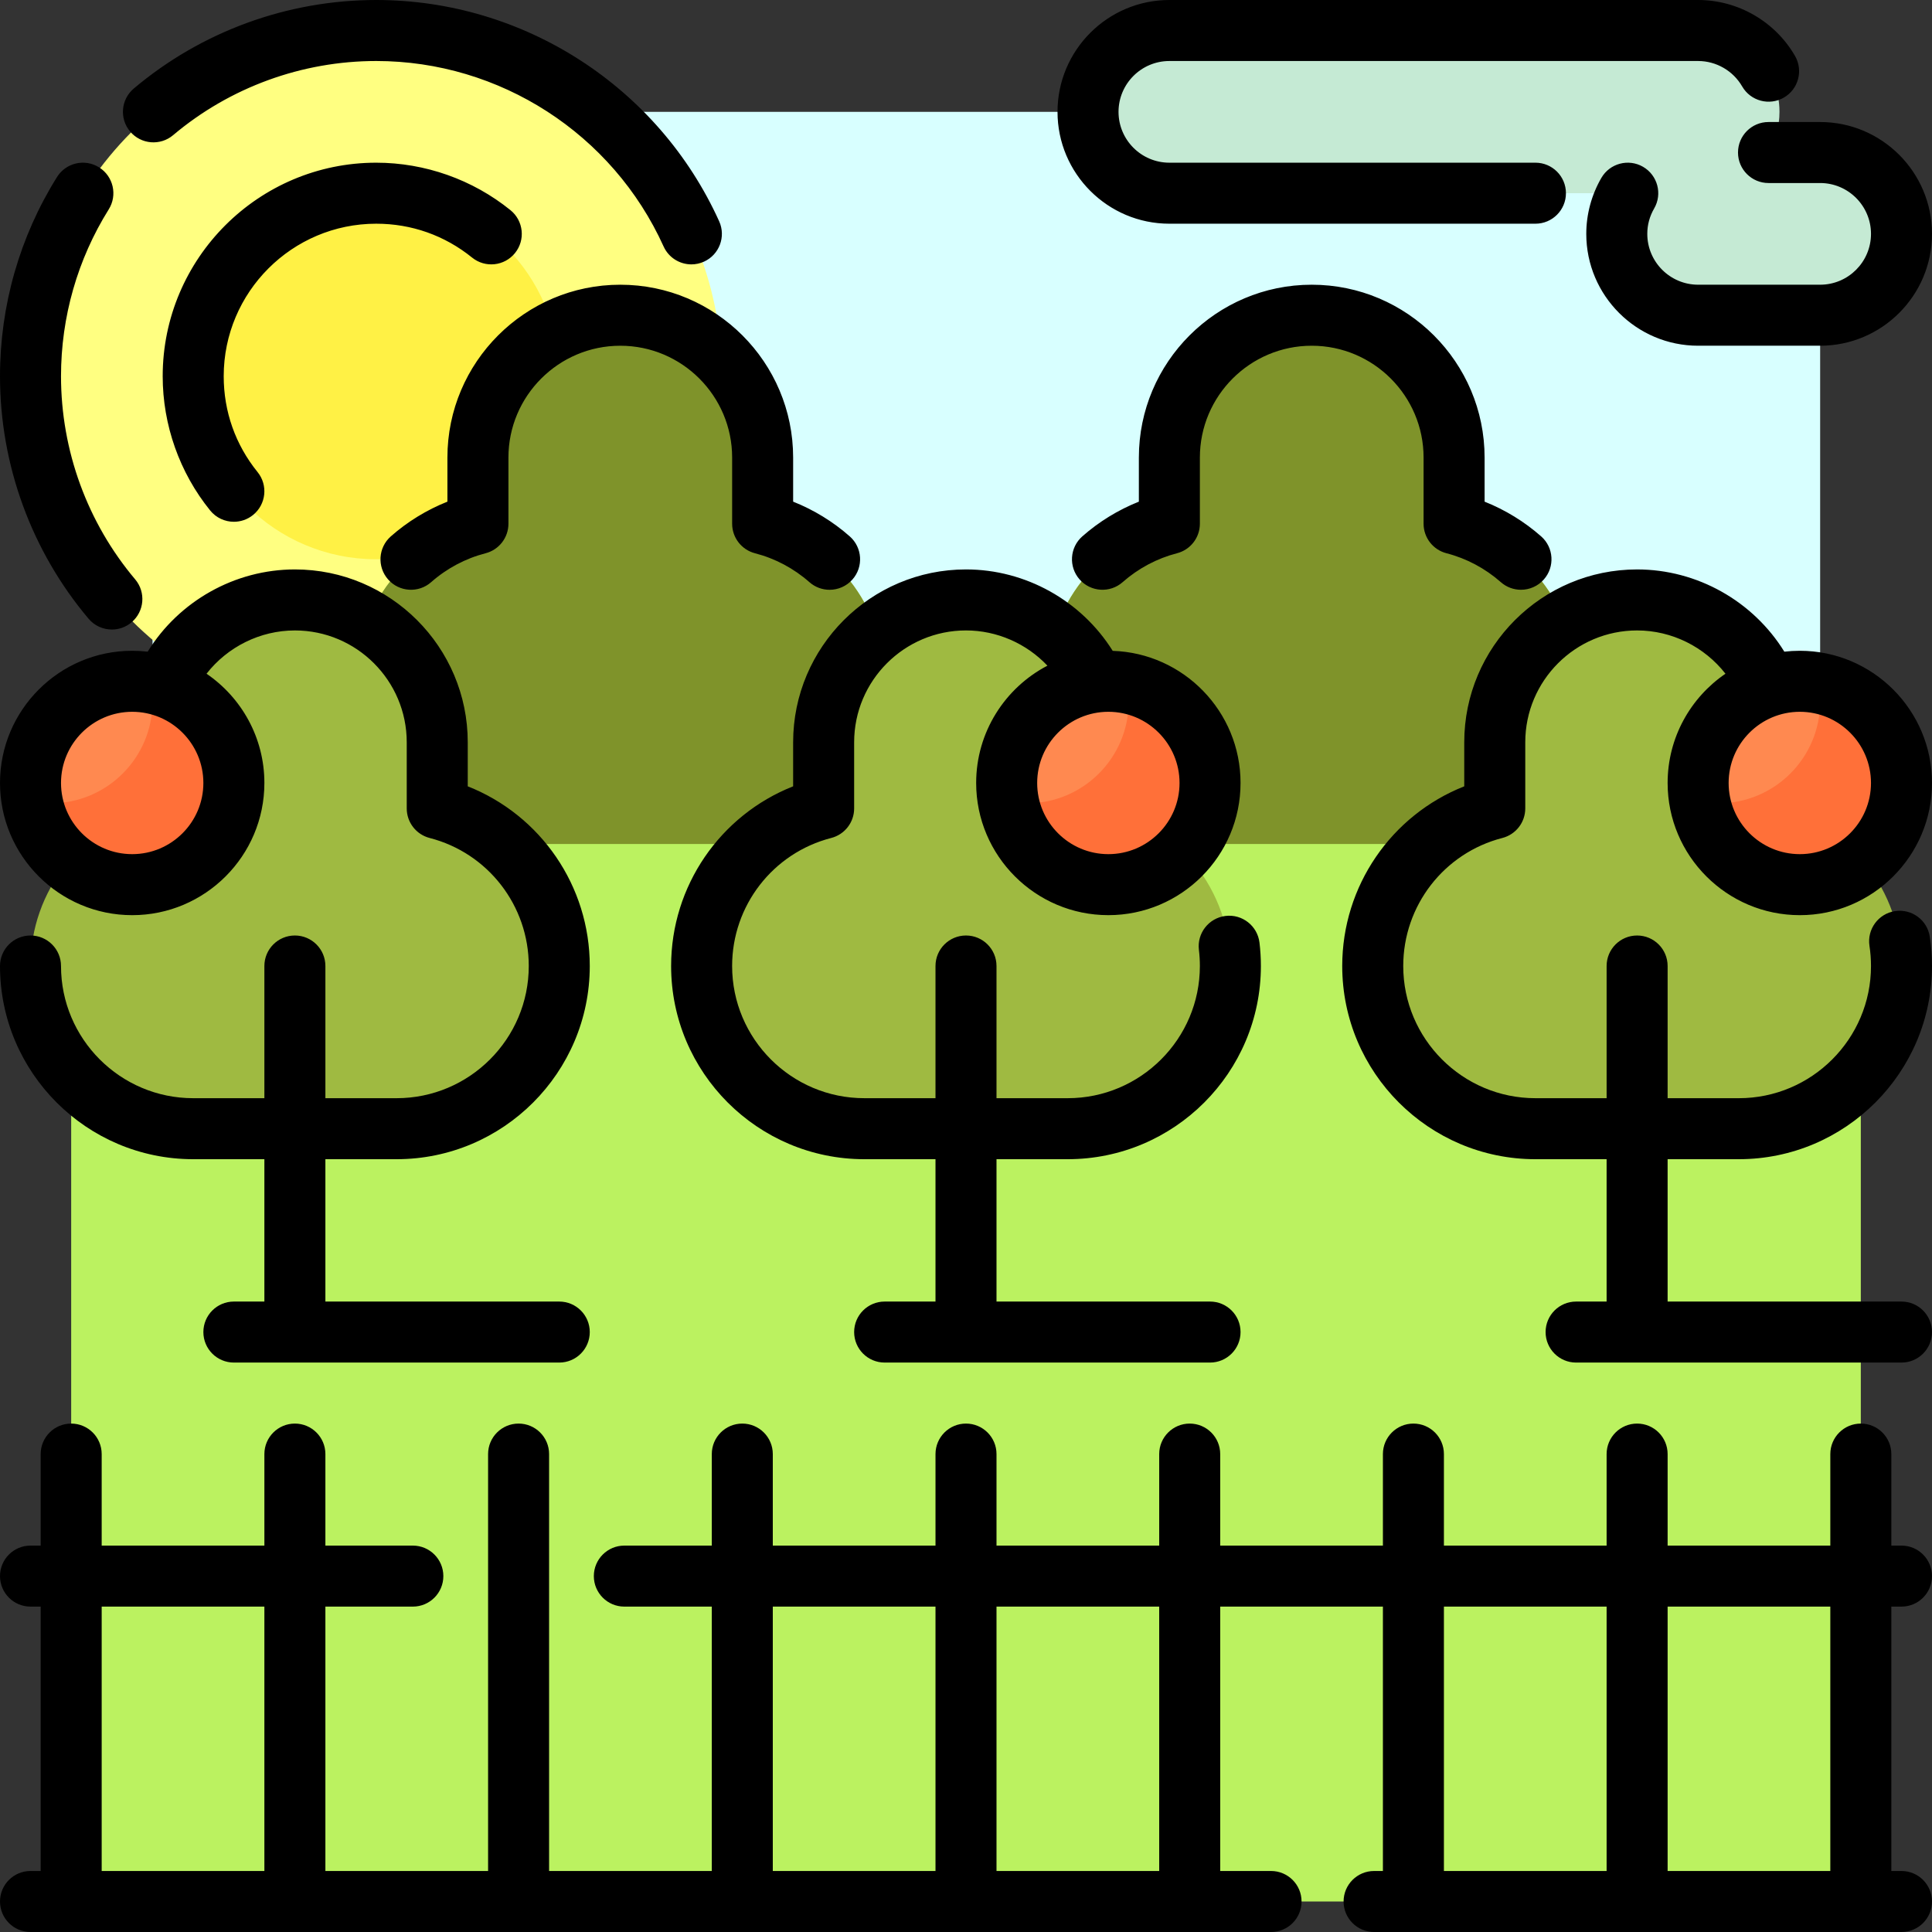 <!DOCTYPE svg PUBLIC "-//W3C//DTD SVG 1.1//EN" "http://www.w3.org/Graphics/SVG/1.1/DTD/svg11.dtd">
<!-- Uploaded to: SVG Repo, www.svgrepo.com, Transformed by: SVG Repo Mixer Tools -->
<svg height="800px" width="800px" version="1.1" id="Layer_1" xmlns="http://www.w3.org/2000/svg" xmlns:xlink="http://www.w3.org/1999/xlink" viewBox="0 0 512 512" xml:space="preserve" fill="#000000">
<rect x="0" y="0" width="512" height="512" fill="#333333" stroke="none"/>
<g id="SVGRepo_bgCarrier" stroke-width="0"/>
<g id="SVGRepo_tracerCarrier" stroke-linecap="round" stroke-linejoin="round"/>
<g id="SVGRepo_iconCarrier"> <path style="fill:#D8FFFF;" d="M439.242,482.358H83.537c-23.812,0-43.116-19.304-43.116-43.116V72.758 c0-23.812,19.304-43.116,43.116-43.116h355.705c23.812,0,43.116,19.304,43.116,43.116v366.484 C482.358,463.054,463.054,482.358,439.242,482.358z"/> <path style="fill:#FFFF81;" d="M191.326,99.705c0,50.601-41.02,91.621-91.621,91.621S8.084,150.306,8.084,99.705 S49.105,8.084,99.705,8.084S191.326,49.105,191.326,99.705z"/> <path style="fill:#FFF145;" d="M148.211,99.705c0,26.789-21.716,48.505-48.505,48.505S51.2,126.494,51.2,99.705 S72.916,51.2,99.705,51.2S148.211,72.916,148.211,99.705z"/> <path style="fill:#C5EAD4;" d="M503.916,61.979L503.916,61.979c0,11.906-9.651,21.558-21.558,21.558h-32.337 c-11.906,0-21.558-9.651-21.558-21.558l0,0c0-3.931,1.069-7.606,2.907-10.779H309.895c-11.906,0-21.558-9.651-21.558-21.558l0,0 c0-11.906,9.651-21.558,21.558-21.558h140.126c11.906,0,21.558,9.651,21.558,21.558l0,0c0,3.931-1.069,7.606-2.907,10.779l0,0 h13.686C494.264,40.421,503.916,50.073,503.916,61.979z"/> <path style="fill:#BBF260;" d="M493.137,212.884v291.032H18.863V212.884h90.066c-8.956-7.901-14.613-19.455-14.613-32.337l0,0 c0-20.09,13.741-36.971,32.337-41.758v-17.527c0-20.836,16.891-37.726,37.726-37.726l0,0c20.836,0,37.726,16.891,37.726,37.726 v17.527c18.596,4.786,32.337,21.667,32.337,41.758l0,0c0,12.882-5.657,24.436-14.613,32.337h72.341 c-8.956-7.901-14.613-19.455-14.613-32.337l0,0c0-20.09,13.741-36.971,32.337-41.758v-17.527c0-20.836,16.891-37.726,37.726-37.726 l0,0c20.836,0,37.726,16.891,37.726,37.726v17.527c18.596,4.786,32.337,21.667,32.337,41.758l0,0 c0,12.882-5.657,24.436-14.613,32.337H493.137z"/> <path style="fill:#7F932A;" d="M234.442,180.547L234.442,180.547c0,23.812-19.304,43.116-43.116,43.116h-26.947l0,0h-26.947 c-23.812,0-43.116-19.304-43.116-43.116l0,0c0-20.09,13.741-36.971,32.337-41.758v-17.527c0-20.836,16.891-37.726,37.726-37.726l0,0 c20.836,0,37.726,16.891,37.726,37.726v17.527C220.701,143.577,234.442,160.458,234.442,180.547z M385.347,138.79v-17.527 c0-20.836-16.891-37.726-37.726-37.726l0,0c-20.836,0-37.726,16.891-37.726,37.726v17.527 c-18.596,4.786-32.337,21.667-32.337,41.758l0,0c0,23.812,19.304,43.116,43.116,43.116h26.947l0,0h26.947 c23.812,0,43.116-19.304,43.116-43.116l0,0C417.684,160.458,403.943,143.577,385.347,138.79z"/> <path style="fill:#9FBA41;" d="M148.211,256L148.211,256c0,23.812-19.304,43.116-43.116,43.116H78.147l0,0H51.2 c-23.812,0-43.116-19.304-43.116-43.116l0,0c0-20.09,13.741-36.971,32.337-41.758v-17.527c0-20.836,16.891-37.726,37.726-37.726l0,0 c20.836,0,37.726,16.891,37.726,37.726v17.527C134.47,219.029,148.211,235.91,148.211,256z M293.726,214.242v-17.527 c0-20.836-16.891-37.726-37.726-37.726l0,0c-20.836,0-37.726,16.891-37.726,37.726v17.527 c-18.596,4.786-32.337,21.667-32.337,41.758l0,0c0,23.812,19.304,43.116,43.116,43.116H256l0,0h26.947 c23.812,0,43.116-19.304,43.116-43.116l0,0C326.063,235.91,312.322,219.029,293.726,214.242z M471.579,214.242v-17.527 c0-20.836-16.891-37.726-37.726-37.726l0,0c-20.836,0-37.726,16.891-37.726,37.726v17.527 c-18.596,4.786-32.337,21.667-32.337,41.758l0,0c0,23.812,19.304,43.116,43.116,43.116h26.947l0,0H460.8 c23.812,0,43.116-19.304,43.116-43.116l0,0C503.916,235.91,490.175,219.029,471.579,214.242z"/> <path style="fill:#FF7039;" d="M61.979,207.495c0,14.883-12.065,26.947-26.947,26.947S8.084,222.377,8.084,207.495 c0-14.882,12.065-26.947,26.947-26.947S61.979,192.612,61.979,207.495z M293.726,180.547c-14.882,0-26.947,12.065-26.947,26.947 c0,14.883,12.065,26.947,26.947,26.947c14.883,0,26.947-12.065,26.947-26.947C320.674,192.612,308.609,180.547,293.726,180.547z M476.968,180.547c-14.883,0-26.947,12.065-26.947,26.947c0,14.883,12.065,26.947,26.947,26.947 c14.882,0,26.947-12.065,26.947-26.947C503.916,192.612,491.851,180.547,476.968,180.547z"/> <path style="fill:#FF8950;" d="M39.963,181.005c0.296,1.6,0.458,3.246,0.458,4.931c0,14.883-12.065,26.947-26.947,26.947 c-1.685,0-3.332-0.163-4.931-0.458c-0.295-1.6-0.458-3.247-0.458-4.931c0-14.882,12.065-26.947,26.947-26.947 C36.716,180.547,38.363,180.71,39.963,181.005z M293.726,180.547c-14.882,0-26.947,12.065-26.947,26.947 c0,1.685,0.163,3.332,0.458,4.931c1.6,0.296,3.246,0.458,4.931,0.458c14.883,0,26.947-12.065,26.947-26.947 c0-1.685-0.163-3.332-0.458-4.931C297.058,180.71,295.411,180.547,293.726,180.547z M481.9,181.005 c-1.6-0.296-3.246-0.458-4.931-0.458c-14.883,0-26.947,12.065-26.947,26.947c0,1.685,0.163,3.332,0.458,4.931 c1.6,0.296,3.246,0.458,4.931,0.458c14.883,0,26.947-12.065,26.947-26.947C482.358,184.252,482.195,182.605,481.9,181.005z"/> <path d="M210.189,196.716v11.668c-19.32,7.632-32.337,26.393-32.337,47.616c0,28.231,22.969,51.2,51.2,51.2h18.863v37.726h-13.474 c-4.465,0-8.084,3.62-8.084,8.084c0,4.465,3.62,8.084,8.084,8.084h86.232c4.465,0,8.084-3.62,8.084-8.084 c0-4.465-3.62-8.084-8.084-8.084h-56.589V307.2h18.863c28.231,0,51.2-22.969,51.2-51.2c0-2.074-0.126-4.164-0.373-6.209 c-0.538-4.432-4.566-7.596-8.998-7.054c-4.432,0.537-7.591,4.565-7.053,8.998c0.169,1.402,0.255,2.838,0.255,4.265 c0,19.316-15.716,35.032-35.032,35.032h-18.863v-35.032c0-4.465-3.62-8.084-8.084-8.084c-4.465,0-8.084,3.62-8.084,8.084v35.03 h-18.863c-19.316,0-35.032-15.716-35.032-35.032c0-15.996,10.802-29.948,26.267-33.929c3.572-0.919,6.07-4.14,6.07-7.829v-17.527 c0-16.345,13.297-29.642,29.642-29.642c8.255,0,16.052,3.495,21.579,9.338c-11.212,5.848-18.885,17.587-18.885,31.083 c0,19.316,15.716,35.032,35.032,35.032s35.032-15.716,35.032-35.032c0-18.931-15.094-34.403-33.879-35.012 c-8.298-13.256-23.043-21.577-38.879-21.577C230.74,150.905,210.189,171.455,210.189,196.716z M293.726,188.632 c10.401,0,18.863,8.463,18.863,18.863c0,10.401-8.463,18.863-18.863,18.863c-10.401,0-18.863-8.463-18.863-18.863 C274.863,197.094,283.326,188.632,293.726,188.632z M164.379,75.453c25.26,0,45.811,20.55,45.811,45.811v11.678 c5.474,2.175,10.581,5.301,15.011,9.213c3.347,2.955,3.665,8.064,0.71,11.411c-1.597,1.81-3.825,2.735-6.063,2.735 c-1.901,0-3.809-0.666-5.346-2.023c-4.129-3.645-9.113-6.293-14.41-7.656c-3.572-0.919-6.069-4.14-6.069-7.829v-17.528 c0-16.345-13.297-29.642-29.642-29.642s-29.643,13.297-29.643,29.642v17.527c0,3.689-2.496,6.909-6.069,7.829 c-5.297,1.364-10.279,4.01-14.406,7.653c-3.347,2.954-8.456,2.635-11.411-0.711s-2.635-8.456,0.711-11.411 c4.428-3.908,9.534-7.033,15.005-9.208v-11.678C118.568,96.003,139.118,75.453,164.379,75.453z M280.253,29.642 C280.253,13.297,293.55,0,309.895,0h140.126c10.548,0,20.385,5.677,25.671,14.816c2.236,3.864,0.915,8.81-2.95,11.046 c-3.864,2.237-8.81,0.916-11.046-2.95c-2.405-4.16-6.878-6.743-11.675-6.743H309.895c-7.43,0-13.474,6.044-13.474,13.474 s6.044,13.474,13.474,13.474h97.011c4.465,0,8.084,3.62,8.084,8.084s-3.62,8.084-8.084,8.084h-97.011 C293.55,59.284,280.253,45.987,280.253,29.642z M468.672,32.337h13.686c16.345,0,29.642,13.297,29.642,29.642 s-13.297,29.642-29.642,29.642h-32.337c-16.345,0-29.642-13.297-29.642-29.642c0-5.188,1.382-10.317,3.996-14.83 c2.238-3.864,7.185-5.181,11.047-2.945c3.864,2.238,5.183,7.184,2.945,11.047c-1.207,2.084-1.819,4.347-1.819,6.727 c0,7.43,6.044,13.474,13.474,13.474h32.337c7.43,0,13.474-6.044,13.474-13.474s-6.044-13.474-13.474-13.474h-13.686 c-4.465,0-8.084-3.62-8.084-8.084S464.207,32.337,468.672,32.337z M377.263,138.79v-17.527c0-16.345-13.297-29.642-29.642-29.642 c-16.345,0-29.642,13.297-29.642,29.642v17.527c0,3.689-2.496,6.909-6.07,7.829c-5.281,1.359-10.258,4.005-14.394,7.654 c-3.348,2.956-8.456,2.634-11.411-0.715c-2.953-3.348-2.633-8.457,0.715-11.41c4.43-3.908,9.531-7.032,14.99-9.205v-11.68 c0-25.26,20.55-45.811,45.811-45.811c25.26,0,45.812,20.55,45.812,45.811v11.68c5.46,2.173,10.56,5.297,14.99,9.205 c3.348,2.953,3.668,8.062,0.715,11.41c-1.597,1.811-3.827,2.737-6.065,2.737c-1.9,0-3.808-0.666-5.344-2.022 c-4.135-3.648-9.113-6.294-14.394-7.654C379.76,145.699,377.263,142.479,377.263,138.79z M78.147,247.916 c-4.465,0-8.084,3.62-8.084,8.084v35.032H51.2c-19.316,0-35.032-15.716-35.032-35.032c0-4.465-3.62-8.084-8.084-8.084 S0,251.535,0,256c0,28.231,22.969,51.2,51.2,51.2h18.863v37.726h-8.084c-4.465,0-8.084,3.62-8.084,8.084 c0,4.465,3.62,8.084,8.084,8.084h86.232c4.465,0,8.084-3.62,8.084-8.084c0-4.465-3.62-8.084-8.084-8.084H86.232V307.2h18.863 c28.231,0,51.2-22.969,51.2-51.2c0-21.223-13.017-39.984-32.337-47.616v-11.668c0-25.26-20.55-45.811-45.811-45.811 c-15.923,0-30.744,8.414-39.015,21.796c-1.344-0.157-2.714-0.238-4.1-0.238C15.716,172.463,0,188.179,0,207.495 s15.716,35.032,35.032,35.032s35.032-15.716,35.032-35.032c0-12.016-6.083-22.639-15.329-28.952 c5.554-7.114,14.199-11.469,23.413-11.469c16.345,0,29.642,13.297,29.642,29.642v17.527c0,3.689,2.496,6.909,6.07,7.829 c15.466,3.981,26.267,17.933,26.267,33.929c0,19.316-15.716,35.032-35.032,35.032H86.232V256 C86.232,251.535,82.612,247.916,78.147,247.916z M35.032,226.358c-10.401,0-18.863-8.463-18.863-18.863 c0-10.401,8.463-18.863,18.863-18.863s18.863,8.463,18.863,18.863C53.895,217.895,45.432,226.358,35.032,226.358z M503.916,425.768 c4.465,0,8.084-3.62,8.084-8.084c0-4.465-3.62-8.084-8.084-8.084h-2.695v-24.253c0-4.465-3.62-8.084-8.084-8.084 c-4.465,0-8.084,3.62-8.084,8.084V409.6h-43.116v-24.253c0-4.465-3.62-8.084-8.084-8.084c-4.465,0-8.084,3.62-8.084,8.084V409.6 h-43.116v-24.253c0-4.465-3.62-8.084-8.084-8.084c-4.465,0-8.084,3.62-8.084,8.084V409.6h-43.116v-24.253 c0-4.465-3.62-8.084-8.084-8.084c-4.465,0-8.084,3.62-8.084,8.084V409.6h-43.116v-24.253c0-4.465-3.62-8.084-8.084-8.084 c-4.465,0-8.084,3.62-8.084,8.084V409.6H204.8v-24.253c0-4.465-3.62-8.084-8.084-8.084c-4.465,0-8.084,3.62-8.084,8.084V409.6 h-23.175c-4.465,0-8.084,3.62-8.084,8.084c0,4.465,3.62,8.084,8.084,8.084h23.175v70.063h-43.116V385.347 c0-4.465-3.62-8.084-8.084-8.084c-4.465,0-8.084,3.62-8.084,8.084v110.484H86.232v-70.063h23.175c4.465,0,8.084-3.62,8.084-8.084 c0-4.465-3.62-8.084-8.084-8.084H86.232v-24.253c0-4.465-3.62-8.084-8.084-8.084s-8.084,3.62-8.084,8.084V409.6H26.947v-24.253 c0-4.465-3.62-8.084-8.084-8.084s-8.084,3.62-8.084,8.084V409.6H8.084C3.62,409.6,0,413.22,0,417.684 c0,4.465,3.62,8.084,8.084,8.084h2.695v70.063H8.084c-4.465,0-8.084,3.62-8.084,8.084S3.62,512,8.084,512h328.758 c4.465,0,8.084-3.62,8.084-8.084s-3.62-8.084-8.084-8.084h-13.474v-70.063h43.116v70.063h-2.336c-4.465,0-8.084,3.62-8.084,8.084 s3.62,8.084,8.084,8.084h139.767c4.465,0,8.084-3.62,8.084-8.084s-3.62-8.084-8.084-8.084h-2.695v-70.063H503.916z M70.063,495.832 H26.947v-70.063h43.116V495.832z M247.916,495.832H204.8v-70.063h43.116V495.832z M307.2,495.832h-43.116v-70.063H307.2V495.832z M425.768,495.832h-43.116v-70.063h43.116V495.832z M485.053,495.832h-43.116v-70.063h43.116V495.832z M441.937,207.495 c0,19.316,15.716,35.032,35.032,35.032S512,226.811,512,207.495s-15.716-35.032-35.032-35.032c-1.386,0-2.756,0.081-4.1,0.238 c-8.272-13.382-23.093-21.796-39.016-21.796c-25.26,0-45.811,20.55-45.811,45.811v11.668c-19.32,7.632-32.337,26.393-32.337,47.616 c0,28.231,22.969,51.2,51.2,51.2h18.863v37.726h-8.084c-4.465,0-8.084,3.62-8.084,8.084c0,4.465,3.62,8.084,8.084,8.084h86.232 c4.465,0,8.084-3.62,8.084-8.084c0-4.465-3.62-8.084-8.084-8.084h-61.979V307.2H460.8c28.231,0,51.2-22.969,51.2-51.2 c0-2.604-0.198-5.22-0.587-7.775c-0.674-4.414-4.796-7.447-9.212-6.771c-4.414,0.674-7.445,4.798-6.771,9.212 c0.267,1.75,0.403,3.545,0.403,5.336c0,19.316-15.716,35.032-35.032,35.032h-18.864v-35.032c0-4.465-3.62-8.084-8.084-8.084 c-4.465,0-8.084,3.62-8.084,8.084v35.03h-18.863c-19.316,0-35.032-15.716-35.032-35.032c0-15.996,10.802-29.948,26.267-33.929 c3.572-0.919,6.07-4.14,6.07-7.829v-17.527c0-16.345,13.297-29.642,29.642-29.642c9.214,0,17.859,4.355,23.413,11.469 C448.019,184.856,441.937,195.478,441.937,207.495z M476.968,188.632c10.401,0,18.863,8.463,18.863,18.863 c0,10.401-8.463,18.863-18.863,18.863c-10.401,0-18.863-8.463-18.863-18.863C458.105,197.094,466.568,188.632,476.968,188.632z M59.284,99.705c0,9.36,3.104,18.144,8.978,25.402c2.808,3.471,2.271,8.562-1.2,11.37c-1.497,1.21-3.294,1.799-5.08,1.8 c-2.356,0-4.692-1.025-6.29-3c-8.11-10.022-12.577-22.656-12.577-35.572c0-31.204,25.385-56.589,56.589-56.589 c12.917,0,25.553,4.468,35.576,12.579c3.471,2.808,4.008,7.899,1.199,11.37c-2.808,3.472-7.899,4.008-11.37,1.199 c-7.259-5.873-16.043-8.979-25.405-8.979C77.417,59.284,59.284,77.417,59.284,99.705z M34.485,34.855 c-2.879-3.413-2.447-8.513,0.966-11.392C53.387,8.332,76.206,0,99.705,0c39.091,0,74.765,23.02,90.883,58.647 c1.841,4.068,0.034,8.857-4.033,10.697c-1.081,0.489-2.213,0.721-3.327,0.721c-3.077,0-6.019-1.768-7.37-4.755 c-13.506-29.852-43.397-49.142-76.152-49.142c-19.689,0-38.805,6.979-53.829,19.653C42.464,38.7,37.363,38.267,34.485,34.855z M23.466,163.963C8.333,146.026,0,123.206,0,99.705c0-18.728,5.225-36.984,15.108-52.791c2.366-3.786,7.354-4.937,11.14-2.569 c3.786,2.367,4.936,7.354,2.569,11.14c-8.274,13.234-12.648,28.525-12.648,44.22c0,19.69,6.98,38.807,19.655,53.832 c2.879,3.413,2.447,8.512-0.966,11.391c-1.517,1.281-3.368,1.906-5.208,1.906C27.349,166.834,25.064,165.859,23.466,163.963z"/> </g>
</svg>